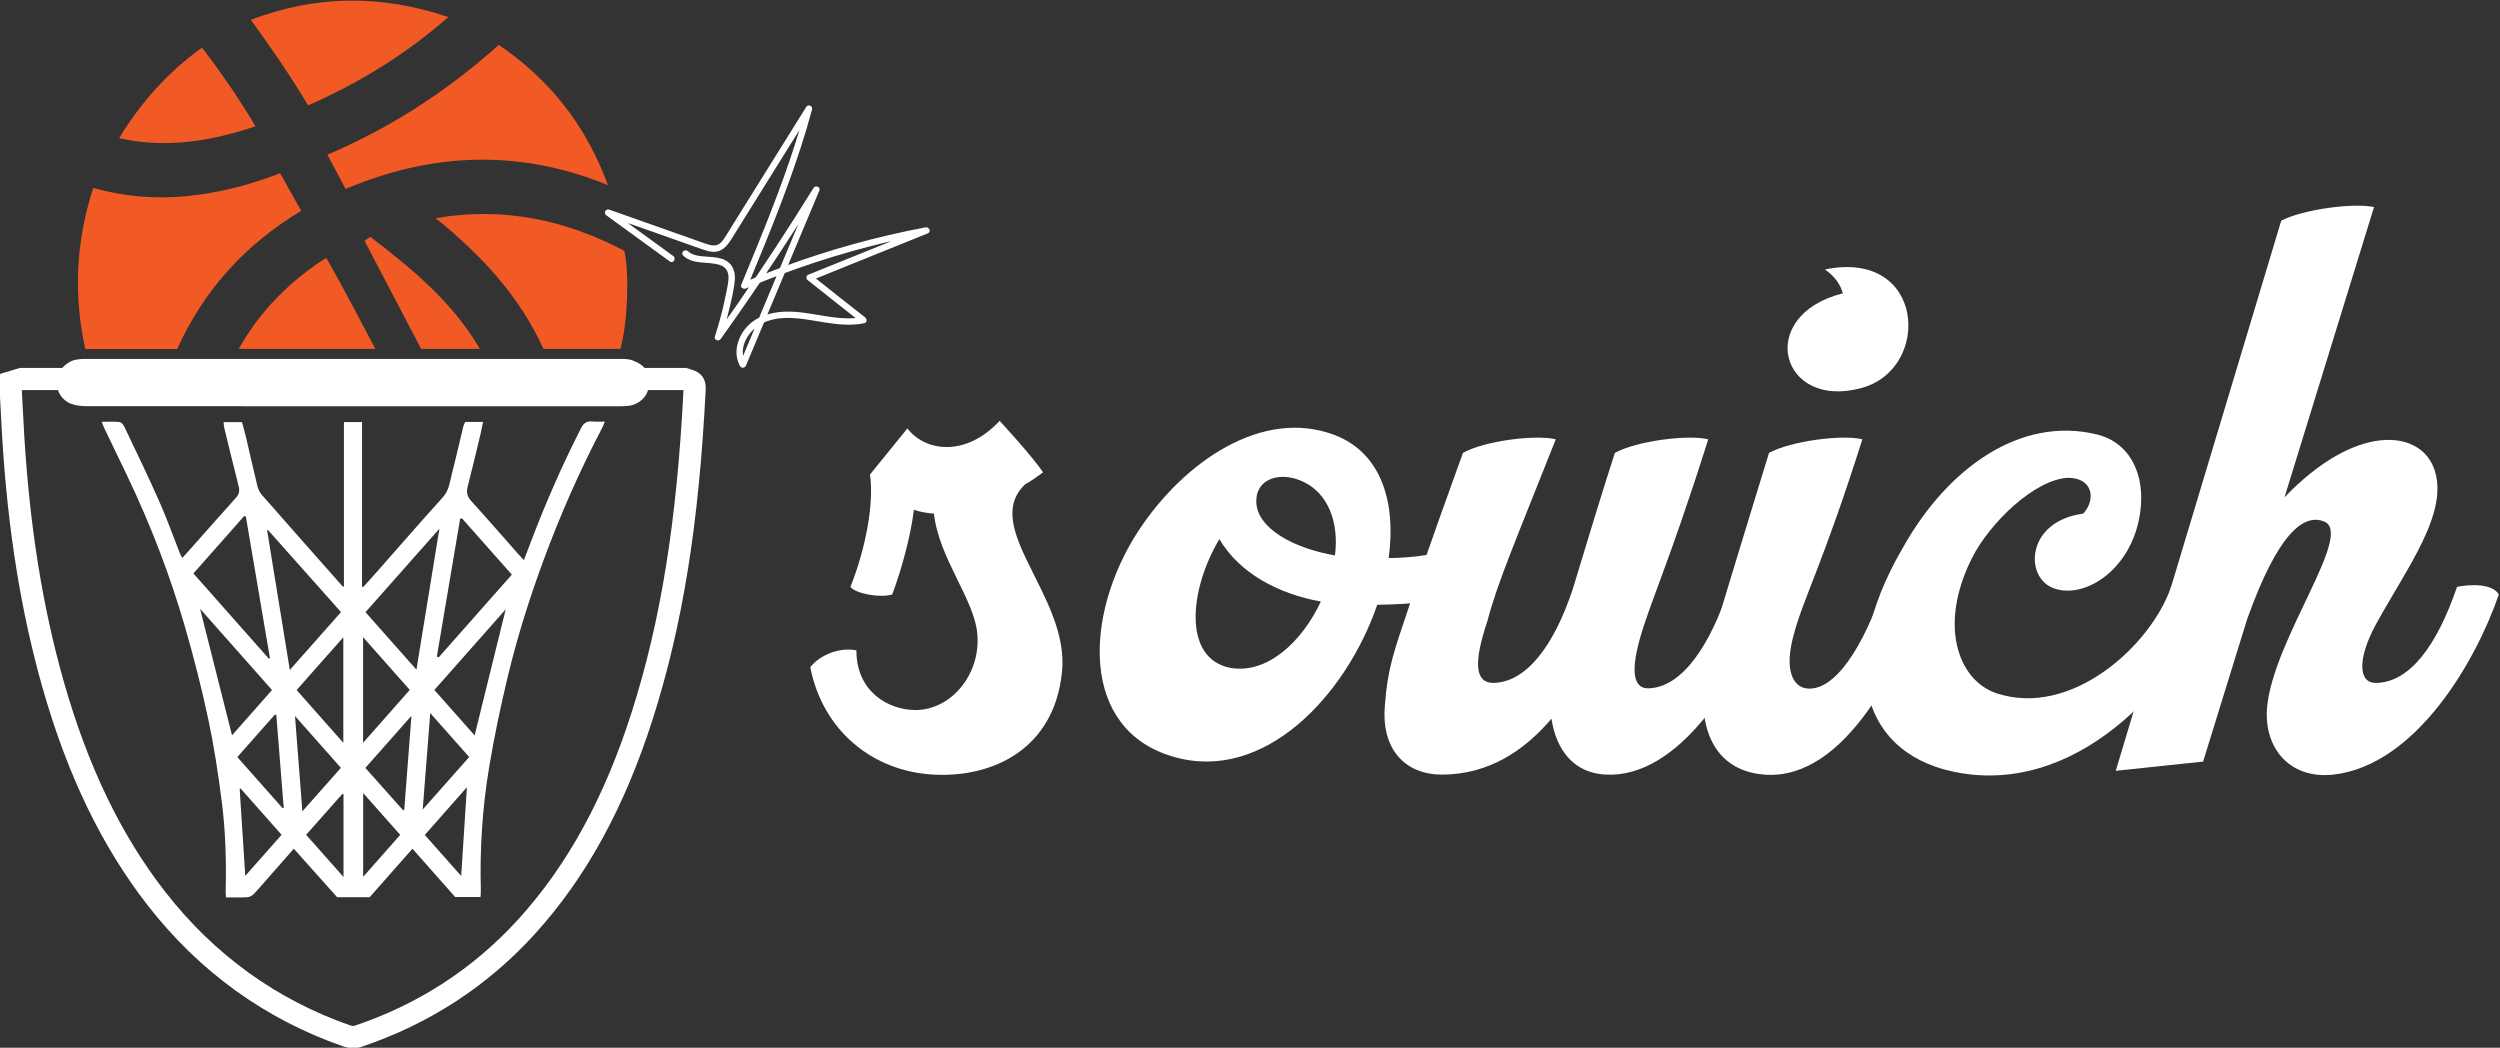 <?xml version="1.0" encoding="UTF-8" standalone="no"?>
<!-- Created with Inkscape (http://www.inkscape.org/) -->

<svg
   version="1.1"
   id="svg132"
   width="943.076"
   height="395.248"
   viewBox="0 0 943.076 395.248"
   sodipodi:docname="souichlogo.svg"
   xmlns:inkscape="http://www.inkscape.org/namespaces/inkscape"
   xmlns:sodipodi="http://sodipodi.sourceforge.net/DTD/sodipodi-0.dtd"
   xmlns="http://www.w3.org/2000/svg"
   xmlns:svg="http://www.w3.org/2000/svg">
  <rect x="0" y="0" width="943.076" height="395.248" fill="#333333" stroke="none"/>
  <defs
     id="defs136">
    <clipPath
       clipPathUnits="userSpaceOnUse"
       id="clipPath148">
      <path
         d="M 0,1080 H 1921 V 0 H 0 Z"
         id="path146" />
    </clipPath>
  </defs>
  <sodipodi:namedview
     id="namedview134"
     pagecolor="#ffffff"
     bordercolor="#000000"
     borderopacity="0.25"
     inkscape:showpageshadow="2"
     inkscape:pageopacity="0.0"
     inkscape:pagecheckerboard="0"
     inkscape:deskcolor="#d1d1d1"
     showgrid="false">
    <inkscape:page
       x="0"
       y="0"
       width="943.076"
       height="395.248"
       id="page2"
       margin="0"
       bleed="0" />
  </sodipodi:namedview>
  <g
     id="g140"
     inkscape:groupmode="layer"
     inkscape:label="Page 1"
     transform="matrix(1.333,0,0,-1.333,-842.963,917.624)">
    <g
       id="g142">
      <g
         id="g144"
         clip-path="url(#clipPath148)">
        <g
           id="g150"
           transform="translate(828.15,583.778)">
          <path
             d="m 0,0 -1.613,0.483 h -17.223 v -6.264 h 16.305 l 0.184,-0.055 c -1.884,-37.076 -6.403,-65.167 -14.633,-91.019 -7.721,-24.248 -18.249,-43.47 -32.185,-58.763 -12.7,-13.936 -28.323,-24.066 -46.438,-30.106 -0.149,-0.026 -0.608,-0.001 -1.107,0.173 -20.821,7.275 -38.401,19.966 -52.252,37.718 -12.518,16.042 -21.925,35.527 -28.759,59.566 -5.962,20.974 -9.624,43.783 -11.194,69.731 -0.21,3.468 -0.389,7.002 -0.563,10.421 -0.038,0.744 -0.076,1.488 -0.113,2.231 l 0.344,0.103 h 13.982 v 6.264 h -14.901 l -5.561,-1.668 -0.132,-2.181 c -0.009,-0.144 -0.019,-0.267 -0.029,-0.376 -0.025,-0.3 -0.053,-0.638 -0.033,-1.036 0.064,-1.219 0.126,-2.437 0.187,-3.655 0.175,-3.433 0.356,-6.984 0.567,-10.481 1.598,-26.406 5.334,-49.652 11.421,-71.066 7.059,-24.83 16.822,-45.015 29.846,-61.707 14.602,-18.716 33.148,-32.099 55.124,-39.777 0.561,-0.197 1.715,-0.532 3.039,-0.532 0.672,0 1.387,0.086 2.091,0.321 19.152,6.383 35.676,17.094 49.111,31.839 14.558,15.974 25.523,35.954 33.523,61.081 C -2.566,-72.231 2.044,-43.489 3.939,-5.56 4.083,-2.695 2.757,-0.824 0,0"
             style="fill:#ffffff;fill-opacity:1;fill-rule:nonzero;stroke:none"
             id="path152"
             sodipodi:nodetypes="ccccccccccccccccccccccccccccsccccc" />
        </g>
        <g
           id="g154"
           transform="translate(732.527,398.047)">
          <path
             d="m 0,0 c -0.001,-0.001 -0.002,-0.001 -0.003,-0.001 0.001,0 0.002,0 0.003,0.001"
             style="fill:#1b1464;fill-opacity:1;fill-rule:nonzero;stroke:none"
             id="path156" />
        </g>
        <g
           id="g158"
           transform="translate(735.155,463.96)">
          <path
             d="m 0,0 v -23.71 c 3.609,4.091 7.023,7.96 10.481,11.878 C 6.925,-7.817 3.507,-3.96 0,0 m -5.559,-0.353 c -0.1,0.046 -0.199,0.092 -0.299,0.137 -3.397,-3.832 -6.794,-7.663 -10.282,-11.598 3.494,-3.946 6.907,-7.797 10.581,-11.946 z m -29.112,1.63 -0.279,-0.102 c 0.521,-8.112 1.042,-16.222 1.581,-24.618 3.529,3.993 6.872,7.777 10.279,11.632 -3.964,4.479 -7.772,8.784 -11.581,13.088 m 62.41,-24.745 c 0.55,8.544 1.072,16.66 1.616,25.111 -4.095,-4.638 -7.959,-9.016 -11.917,-13.499 3.4,-3.833 6.706,-7.56 10.301,-11.612 m -44.945,18.296 c 3.837,4.329 7.357,8.303 10.904,12.306 -4.312,4.872 -8.536,9.643 -12.99,14.675 0.706,-9.122 1.381,-17.857 2.086,-26.981 m 28.524,0.284 c 0.103,0.061 0.207,0.12 0.31,0.18 0.668,8.714 1.336,17.428 2.036,26.562 C 9.142,16.747 4.907,11.964 0.617,7.119 4.218,3.079 7.768,-0.904 11.318,-4.888 M -24.578,22.08 c -0.137,0.039 -0.275,0.078 -0.412,0.117 -3.532,-3.993 -7.063,-7.986 -10.626,-12.014 4.367,-4.927 8.6,-9.704 12.833,-14.482 0.098,0.042 0.197,0.084 0.295,0.125 -0.697,8.752 -1.393,17.503 -2.09,26.254 M 18.98,22.631 C 18.263,13.44 17.573,4.609 16.851,-4.646 21.42,0.51 25.708,5.349 30.005,10.197 26.361,14.307 22.787,18.337 18.98,22.631 M -0.025,44.112 V 14.232 C 4.502,19.354 8.82,24.241 13.19,29.187 8.744,34.209 4.445,39.063 -0.025,44.112 M -18.833,29.155 c 4.395,-4.967 8.685,-9.814 13.214,-14.932 v 29.862 c -4.53,-5.118 -8.825,-9.971 -13.214,-14.93 m 38.98,0.018 c 3.876,-4.373 7.652,-8.634 11.396,-12.859 2.97,12.053 5.909,23.981 8.794,35.69 C 33.764,44.571 26.997,36.919 20.147,29.173 M -37.117,16.34 c 3.702,4.191 7.45,8.435 11.322,12.818 -6.888,7.78 -13.685,15.455 -20.361,22.994 2.999,-11.883 6.008,-23.802 9.039,-35.812 m 52.189,18.579 c 2.187,13.42 4.324,26.532 6.502,39.896 C 14.515,66.841 7.6,59.027 0.661,51.188 5.482,45.744 10.185,40.436 15.072,34.919 m -35.828,-0.077 c 4.935,5.575 9.684,10.938 14.489,16.367 -6.954,7.815 -13.828,15.542 -20.703,23.269 -0.069,-0.052 -0.139,-0.104 -0.208,-0.156 2.124,-13.06 4.249,-26.121 6.422,-39.48 M 20.85,38.619 C 21.03,38.555 21.211,38.49 21.391,38.426 28.265,46.2 35.139,53.975 42.074,61.817 37.266,67.243 32.616,72.49 27.965,77.737 27.792,77.703 27.618,77.669 27.444,77.636 25.246,64.63 23.048,51.625 20.85,38.619 M -33.205,78.3 c -0.16,0.026 -0.321,0.053 -0.481,0.078 -4.771,-5.396 -9.542,-10.791 -14.353,-16.232 7.209,-8.145 14.285,-16.139 21.361,-24.133 0.094,0.075 0.189,0.15 0.283,0.226 z M 33.213,-29.414 h -7.177 c -3.946,4.458 -7.951,8.983 -12.091,13.661 C 9.868,-20.374 5.875,-24.9 1.847,-29.465 h -9.222 c -4.023,4.502 -8.079,9.04 -12.255,13.713 -2.26,-2.567 -4.417,-5.017 -6.574,-7.467 -1.594,-1.812 -3.146,-3.664 -4.809,-5.41 -0.442,-0.464 -1.21,-0.815 -1.849,-0.851 -1.942,-0.111 -3.893,-0.041 -5.96,-0.041 -0.041,0.667 -0.107,1.153 -0.095,1.637 0.222,8.528 -0.022,17.052 -1.104,25.504 -0.991,7.754 -2.162,15.509 -3.786,23.15 -1.86,8.749 -4.069,17.441 -6.552,26.036 -4.245,14.699 -9.724,28.958 -16.324,42.773 -2.215,4.638 -4.457,9.263 -6.678,13.898 -0.208,0.433 -0.352,0.896 -0.618,1.587 1.842,0 3.467,0.112 5.059,-0.065 0.504,-0.057 1.086,-0.809 1.355,-1.374 3.337,-7.022 6.735,-14.018 9.884,-21.125 2.134,-4.815 3.897,-9.795 5.836,-14.697 0.148,-0.374 0.368,-0.72 0.659,-1.279 0.838,0.931 1.591,1.755 2.332,2.589 4.293,4.836 8.56,9.694 12.891,14.495 0.909,1.008 1.045,1.983 0.725,3.243 -1.411,5.552 -2.761,11.12 -4.117,16.686 -0.103,0.421 -0.086,0.87 -0.137,1.434 h 5.197 c 0.386,-1.44 0.806,-2.858 1.144,-4.296 1.082,-4.602 2.102,-9.219 3.223,-13.812 0.209,-0.854 0.623,-1.753 1.198,-2.408 7.594,-8.663 15.235,-17.285 22.866,-25.916 0.027,-0.03 0.083,-0.033 0.422,-0.159 v 46.601 h 5.121 V 58.418 c 0.123,-0.033 0.245,-0.065 0.368,-0.099 1.379,1.544 2.765,3.081 4.135,4.633 6.116,6.929 12.176,13.909 18.375,20.763 1.837,2.031 1.989,4.528 2.608,6.904 1.134,4.356 2.111,8.753 3.172,13.128 0.104,0.427 0.335,0.823 0.523,1.272 h 5.057 c -0.239,-1.174 -0.421,-2.218 -0.668,-3.246 -1.21,-5.041 -2.39,-10.09 -3.684,-15.109 -0.421,-1.634 -0.098,-2.8 1.051,-4.062 4.473,-4.916 8.829,-9.939 13.232,-14.919 0.476,-0.538 0.974,-1.057 1.635,-1.773 0.725,1.9 1.381,3.615 2.033,5.333 4.151,10.938 8.855,21.631 14.159,32.061 0.72,1.416 1.655,2.033 3.244,1.848 1.057,-0.124 2.14,-0.024 3.487,-0.024 -0.313,-0.745 -0.466,-1.2 -0.686,-1.62 C 61.306,91.29 55.758,78.691 50.988,65.743 47.023,54.981 43.584,44.049 40.906,32.907 38.887,24.511 37.121,16.036 35.686,7.521 33.737,-4.034 32.982,-15.713 33.298,-27.444 c 0.017,-0.62 -0.051,-1.243 -0.085,-1.97"
             style="fill:#ffffff;fill-opacity:1;fill-rule:nonzero;stroke:none"
             id="path160"
             sodipodi:nodetypes="cccccccccccccccccccccccccccccccccccccccccccccccccccccccccccccccccccccccccccccccccscccccccccccccccccccccccccccccccccccccccccccccccccc" />
        </g>
        <g
           id="g162"
           transform="translate(732.422,573.417)">
          <path
             d="m 0,0 c -25.146,0.001 -50.293,-0.009 -75.44,0.028 -1.476,0.002 -3.04,0.148 -4.407,0.653 -2.851,1.051 -4.429,3.896 -4.117,6.842 0.28,2.636 2.754,5.2 5.552,5.684 0.847,0.146 1.72,0.197 2.58,0.197 50.476,0.01 100.952,0.011 151.427,-0.007 1.128,-10e-4 2.344,-0.012 3.368,-0.408 C 82.908,11.464 83.764,9.646 83.41,5.171 83.222,2.792 80.812,0.529 78.026,0.158 77.217,0.051 76.394,0.006 75.577,0.006 50.384,-0.002 25.192,0 0,0"
             style="fill:#ffffff;fill-opacity:1;fill-rule:nonzero;stroke:none"
             id="path164"
             sodipodi:nodetypes="cccccccccccc" />
        </g>
        <g
           id="g166"
           transform="translate(658.769,635.196)">
          <path
             d="M 0,0 C 8.921,-2.47 17.821,-3.192 26.836,-2.271 35.749,-1.362 44.351,0.86 52.883,4.178 54.866,0.639 56.798,-2.807 58.852,-6.471 43.09,-15.914 31.329,-28.829 23.753,-45.574 H -2.253 C -5.617,-30.25 -4.945,-15.209 0,0"
             style="fill:#f15a24;fill-opacity:1;fill-rule:nonzero;stroke:none"
             id="path168" />
        </g>
        <g
           id="g170"
           transform="translate(804.43,635.997)">
          <path
             d="m 0,0 c -25.172,10.292 -49.828,9.228 -74.262,-1.08 -1.735,3.276 -3.373,6.37 -5.136,9.7 17.937,7.622 33.997,18.072 48.496,31.068 C -16.413,29.85 -6.171,16.832 0,0"
             style="fill:#f15a24;fill-opacity:1;fill-rule:nonzero;stroke:none"
             id="path172" />
        </g>
        <g
           id="g174"
           transform="translate(809.06,617.415)">
          <path
             d="M 0,0 C 1.476,-6.582 0.921,-20.443 -1.108,-27.756 H -22.89 C -29.593,-12.932 -40.403,-1.271 -53.389,9.241 -34.079,12.543 -16.598,8.716 0,0"
             style="fill:#f15a24;fill-opacity:1;fill-rule:nonzero;stroke:none"
             id="path176" />
        </g>
        <g
           id="g178"
           transform="translate(719.565,658.557)">
          <path
             d="M 0,0 C -4.976,8.374 -10.41,16.285 -16.209,24.226 2.303,31.245 20.708,31.424 39.665,25.001 27.664,14.443 14.452,6.38 0,0"
             style="fill:#f15a24;fill-opacity:1;fill-rule:nonzero;stroke:none"
             id="path180" />
        </g>
        <g
           id="g182"
           transform="translate(689.544,674.912)">
          <path
             d="M 0,0 C 5.497,-7.126 10.466,-14.44 15.159,-22.257 2.471,-26.515 -10.146,-28.596 -23.46,-25.624 -17.286,-15.5 -9.695,-6.971 0,0"
             style="fill:#f15a24;fill-opacity:1;fill-rule:nonzero;stroke:none"
             id="path184" />
        </g>
        <g
           id="g186"
           transform="translate(738.589,589.66)">
          <path
             d="m 0,0 h -38.636 c 6.032,10.778 14.382,19.104 24.757,25.796 C -9.057,17.235 -4.549,8.716 0,0"
             style="fill:#f15a24;fill-opacity:1;fill-rule:nonzero;stroke:none"
             id="path188" />
        </g>
        <g
           id="g190"
           transform="translate(768.185,589.668)">
          <path
             d="m 0,0 h -16.632 c -5.309,10.135 -10.663,20.358 -15.962,30.475 0.337,0.85 1.151,0.506 1.499,1.289 C -19.136,22.633 -7.769,13.258 0,0"
             style="fill:#f15a24;fill-opacity:1;fill-rule:nonzero;stroke:none"
             id="path192" />
        </g>
        <g
           id="g194"
           transform="translate(822.897,615.944)">
          <path
             d="m 0,0 c -5.988,4.352 -11.977,8.704 -17.964,13.056 -0.238,-0.553 -0.475,-1.106 -0.712,-1.659 l 15.54,-5.49 C -0.581,5.005 1.974,4.102 4.529,3.2 5.806,2.749 7.081,2.293 8.358,1.847 9.309,1.516 10.289,1.219 11.302,1.176 c 2.447,-0.105 3.932,1.639 5.123,3.542 1.459,2.331 2.91,4.668 4.366,7.002 l 8.613,13.815 c 3.265,5.236 6.53,10.472 9.794,15.708 -0.553,0.237 -1.106,0.475 -1.659,0.712 C 33.904,28.543 28.947,15.542 23.711,2.686 22.237,-0.934 20.74,-4.543 19.244,-8.154 18.91,-8.96 19.932,-9.463 20.56,-9.196 c 6.43,2.737 12.975,5.2 19.614,7.383 6.616,2.175 13.323,4.072 20.097,5.685 3.849,0.916 7.718,1.739 11.605,2.472 -0.22,0.561 -0.439,1.121 -0.659,1.682 C 62.646,4.565 54.076,1.104 45.506,-2.356 43.062,-3.343 40.619,-4.33 38.175,-5.317 37.673,-5.52 37.522,-6.399 37.954,-6.744 c 5.116,-4.083 10.252,-8.142 15.406,-12.177 0.083,0.555 0.165,1.11 0.247,1.665 -6.549,-1.327 -13.086,1.151 -19.609,1.478 -3.162,0.158 -6.388,-0.165 -9.3,-1.476 -2.447,-1.102 -4.501,-3.082 -5.694,-5.49 -1.313,-2.651 -1.594,-5.793 -0.081,-8.427 0.432,-0.751 1.381,-0.51 1.677,0.195 5.401,12.88 10.803,25.761 16.205,38.642 1.523,3.631 3.046,7.262 4.569,10.894 0.406,0.968 -1.137,1.556 -1.659,0.711 C 32.851,8.18 25.704,-2.735 18.279,-13.458 c -2.11,-3.046 -4.242,-6.077 -6.396,-9.092 0.553,-0.238 1.106,-0.475 1.659,-0.712 0.875,2.696 1.646,5.424 2.306,8.181 0.631,2.636 1.282,5.336 1.568,8.036 0.228,2.157 -0.323,4.344 -2.229,5.581 C 13.613,-0.443 11.603,-0.337 9.788,-0.2 7.899,-0.056 5.621,-0.014 4.154,1.364 3.302,2.165 1.98,0.91 2.836,0.106 5.707,-2.59 9.792,-1.436 13.229,-2.547 c 1.748,-0.565 2.486,-2.008 2.416,-3.797 -0.047,-1.202 -0.316,-2.398 -0.543,-3.575 -0.255,-1.322 -0.535,-2.639 -0.839,-3.951 -0.697,-3.002 -1.526,-5.973 -2.476,-8.905 -0.334,-1.03 1.09,-1.507 1.659,-0.712 7.58,10.614 14.889,21.422 21.914,32.412 1.995,3.122 3.967,6.259 5.917,9.41 -0.553,0.237 -1.106,0.475 -1.659,0.712 C 34.216,6.166 28.814,-6.714 23.413,-19.595 c -1.523,-3.631 -3.046,-7.262 -4.569,-10.894 0.559,0.065 1.117,0.13 1.677,0.195 -2.479,4.314 0.953,9.565 4.975,11.407 5.57,2.551 12.014,0.905 17.766,0.024 3.58,-0.549 7.206,-0.886 10.788,-0.16 0.859,0.174 0.815,1.22 0.247,1.665 -5.027,3.934 -10.036,7.89 -15.025,11.872 -0.073,-0.476 -0.147,-0.952 -0.221,-1.428 8.571,3.461 17.141,6.922 25.711,10.382 l 7.331,2.961 c 1.005,0.405 0.3,1.863 -0.659,1.682 C 64.523,6.808 57.668,5.216 50.892,3.335 44.117,1.455 37.421,-0.713 30.829,-3.16 27.079,-4.552 23.363,-6.033 19.683,-7.599 20.122,-7.946 20.561,-8.294 21,-8.641 c 5.317,12.828 10.643,25.675 14.942,38.889 1.208,3.712 2.331,7.452 3.352,11.219 0.27,0.996 -1.113,1.587 -1.658,0.712 C 32.011,33.158 26.387,24.138 20.762,15.117 L 16.514,8.304 C 15.839,7.22 15.183,6.12 14.48,5.054 13.953,4.254 13.309,3.392 12.349,3.105 11.453,2.839 10.496,3.077 9.63,3.342 8.5,3.689 7.391,4.116 6.277,4.51 l -7.56,2.671 c -5.635,1.99 -11.271,3.981 -16.906,5.971 -0.422,0.15 -0.912,-0.131 -1.073,-0.521 -0.182,-0.441 -0.015,-0.863 0.361,-1.137 C -12.913,7.142 -6.924,2.79 -0.937,-1.562 0.012,-2.251 0.942,-0.685 0,0"
             style="fill:#ffffff;fill-opacity:1;fill-rule:nonzero;stroke:none"
             id="path196"
             sodipodi:nodetypes="cccccccccccccccccccccccccccccccccccscccccssscccccccccscccccccccscccsccccccccccccc" />
        </g>
        <g
           id="g198"
           transform="translate(861.679,499.585)">
          <path
             d="m 0,0 c 2.918,3.685 8.6,5.681 13.052,4.76 0,-11.977 9.367,-16.891 16.737,-16.891 9.981,0 18.426,9.981 17.505,21.344 -0.769,9.98 -10.902,21.497 -12.284,34.241 -1.996,0.153 -3.839,0.461 -5.682,1.074 -0.921,-7.523 -3.531,-17.043 -6.141,-23.953 -3.686,-1.075 -10.442,0.308 -11.824,2.15 4.299,10.749 6.756,23.646 5.528,31.784 l 10.594,13.052 c 5.221,-6.756 16.738,-7.985 26.104,2.149 0,0 9.52,-10.287 12.284,-14.586 C 64.184,53.895 62.495,52.667 60.806,51.745 48.062,39.615 73.396,19.961 71.247,-1.229 69.098,-23.34 51.439,-31.324 34.856,-30.403 17.658,-29.481 3.532,-17.966 0,0"
             style="fill:#ffffff;fill-opacity:1;fill-rule:nonzero;stroke:none"
             id="path200"
             sodipodi:nodetypes="ccsccccccccccccc" />
        </g>
        <g
           id="g202"
           transform="translate(1010.163,531.216)">
          <path
             d="M 0,0 C 1.228,9.366 -1.996,17.658 -9.06,20.882 -15.202,23.8 -22.265,21.957 -22.265,15.354 -22.265,7.678 -11.67,1.996 0,0 m -29.789,-31.785 c 10.441,-1.996 20.422,7.218 25.797,18.733 -11.978,2.15 -23.033,7.985 -28.714,17.658 -8.445,-14.127 -10.441,-33.627 2.917,-36.391 M -55.738,6.756 c 13.05,19.961 35.315,35.009 55.584,27.331 13.359,-5.066 17.505,-19.193 15.355,-34.855 8.445,0.154 14.126,1.229 18.887,3.072 1.996,-3.533 1.996,-8.6 0.767,-13.36 -5.067,-1.842 -12.13,-2.763 -22.878,-2.917 -8.907,-25.797 -32.092,-50.517 -57.735,-42.994 -26.564,7.678 -25.182,40.23 -9.98,63.723"
             style="fill:#ffffff;fill-opacity:1;fill-rule:nonzero;stroke:none"
             id="path204"
             sodipodi:nodetypes="ccsccccccccccccc" />
        </g>
        <g
           id="g206"
           transform="translate(1024.29,488.683)">
          <path
             d="m 0,0 c 0.768,10.595 2.457,15.048 7.063,28.714 2.611,8.599 15.048,42.84 15.048,42.84 5.989,3.378 20.422,5.22 26.257,3.838 C 37.313,47.446 31.785,34.702 29.021,23.954 25.028,12.131 25.489,6.449 30.71,6.449 c 9.213,0.154 17.044,10.288 22.418,26.41 3.992,13.205 9.367,30.864 11.977,38.695 6.142,3.378 20.576,5.22 26.411,3.838 C 80.307,39.923 74.933,29.021 72.015,18.426 69.404,8.752 70.786,4.914 74.472,4.914 c 9.674,0.153 17.658,12.283 23.032,28.713 2.917,0.614 9.827,1.228 11.823,-2.149 C 100.575,6.91 83.07,-20.575 62.495,-19.501 53.436,-19.04 48.521,-12.591 47.14,-3.686 39.462,-12.744 29.328,-19.501 16.123,-19.501 5.988,-19.501 -1.074,-12.591 0,0"
             style="fill:#ffffff;fill-opacity:1;fill-rule:nonzero;stroke:none"
             id="path208"
             sodipodi:nodetypes="cccccccccccccccsc" />
        </g>
        <g
           id="g210"
           transform="translate(1159.415,578.662)">
          <path
             d="m 0,0 c -23.186,-6.603 -30.556,20.422 -5.527,26.717 -0.615,2.304 -2.151,4.761 -5.068,6.757 C 17.812,39.309 19.654,5.528 0,0 m -42.533,-71.554 c 2.457,8.753 16.123,53.128 16.123,53.128 6.295,3.378 20.575,5.221 26.41,3.839 -11.209,-35.47 -16.736,-44.99 -19.501,-55.585 -2.61,-9.673 -0.153,-14.279 3.532,-14.893 8.138,-1.229 16.43,12.129 21.957,28.712 2.765,0.615 9.827,1.229 11.824,-2.149 -6.449,-18.887 -22.418,-52.82 -45.604,-50.978 -15.509,1.228 -21.036,15.815 -14.741,37.926"
             style="fill:#ffffff;fill-opacity:1;fill-rule:nonzero;stroke:none"
             id="path212"
             sodipodi:nodetypes="ccccccccccccc" />
        </g>
        <g
           id="g214"
           transform="translate(1170.778,533.212)">
          <path
             d="M 0,0 C 12.744,22.878 33.474,37.465 54.971,32.245 64.49,29.942 68.79,20.729 67.255,10.134 64.951,-6.449 50.825,-14.895 42.226,-11.056 c -7.677,3.378 -7.063,18.734 8.906,20.883 3.685,3.992 2.764,10.134 -4.3,10.134 C 37.313,19.5 24.567,7.063 19.654,-2.764 c -9.52,-18.886 -3.992,-34.549 6.909,-38.234 21.191,-7.063 43.762,13.513 49.444,30.096 2.764,0.614 9.827,1.228 11.823,-2.15 C 81.381,-31.938 54.971,-67.562 19.654,-64.03 -10.441,-60.959 -20.115,-34.549 0,0"
             style="fill:#ffffff;fill-opacity:1;fill-rule:nonzero;stroke:none"
             id="path216"
             sodipodi:nodetypes="cccccccccccc" />
        </g>
        <g
           id="g218"
           transform="translate(1273.965,488.376)">
          <path
             d="M 0,0 C 1.843,19.193 24.414,48.675 16.276,52.36 10.288,54.97 2.918,48.828 -5.681,24.721 l -12.437,-40.23 -24.722,-2.61 46.832,155.698 c 6.296,3.225 20.422,5.067 26.257,3.839 L 4.914,59.269 C 25.028,80.305 43.301,78.616 47.293,67.254 51.593,54.97 39.616,39.462 30.71,23.186 25.489,13.512 25.797,6.603 30.863,6.756 c 9.521,0.153 17.199,10.595 22.879,27.178 2.918,0.614 9.827,1.228 11.823,-2.15 C 59.116,12.897 42.072,-16.584 18.733,-19.194 6.143,-20.576 -1.074,-11.363 0,0"
             style="fill:#ffffff;fill-opacity:1;fill-rule:nonzero;stroke:none"
             id="path220"
             sodipodi:nodetypes="ccccccccccccccc" />
        </g>
      </g>
    </g>
  </g>
</svg>
